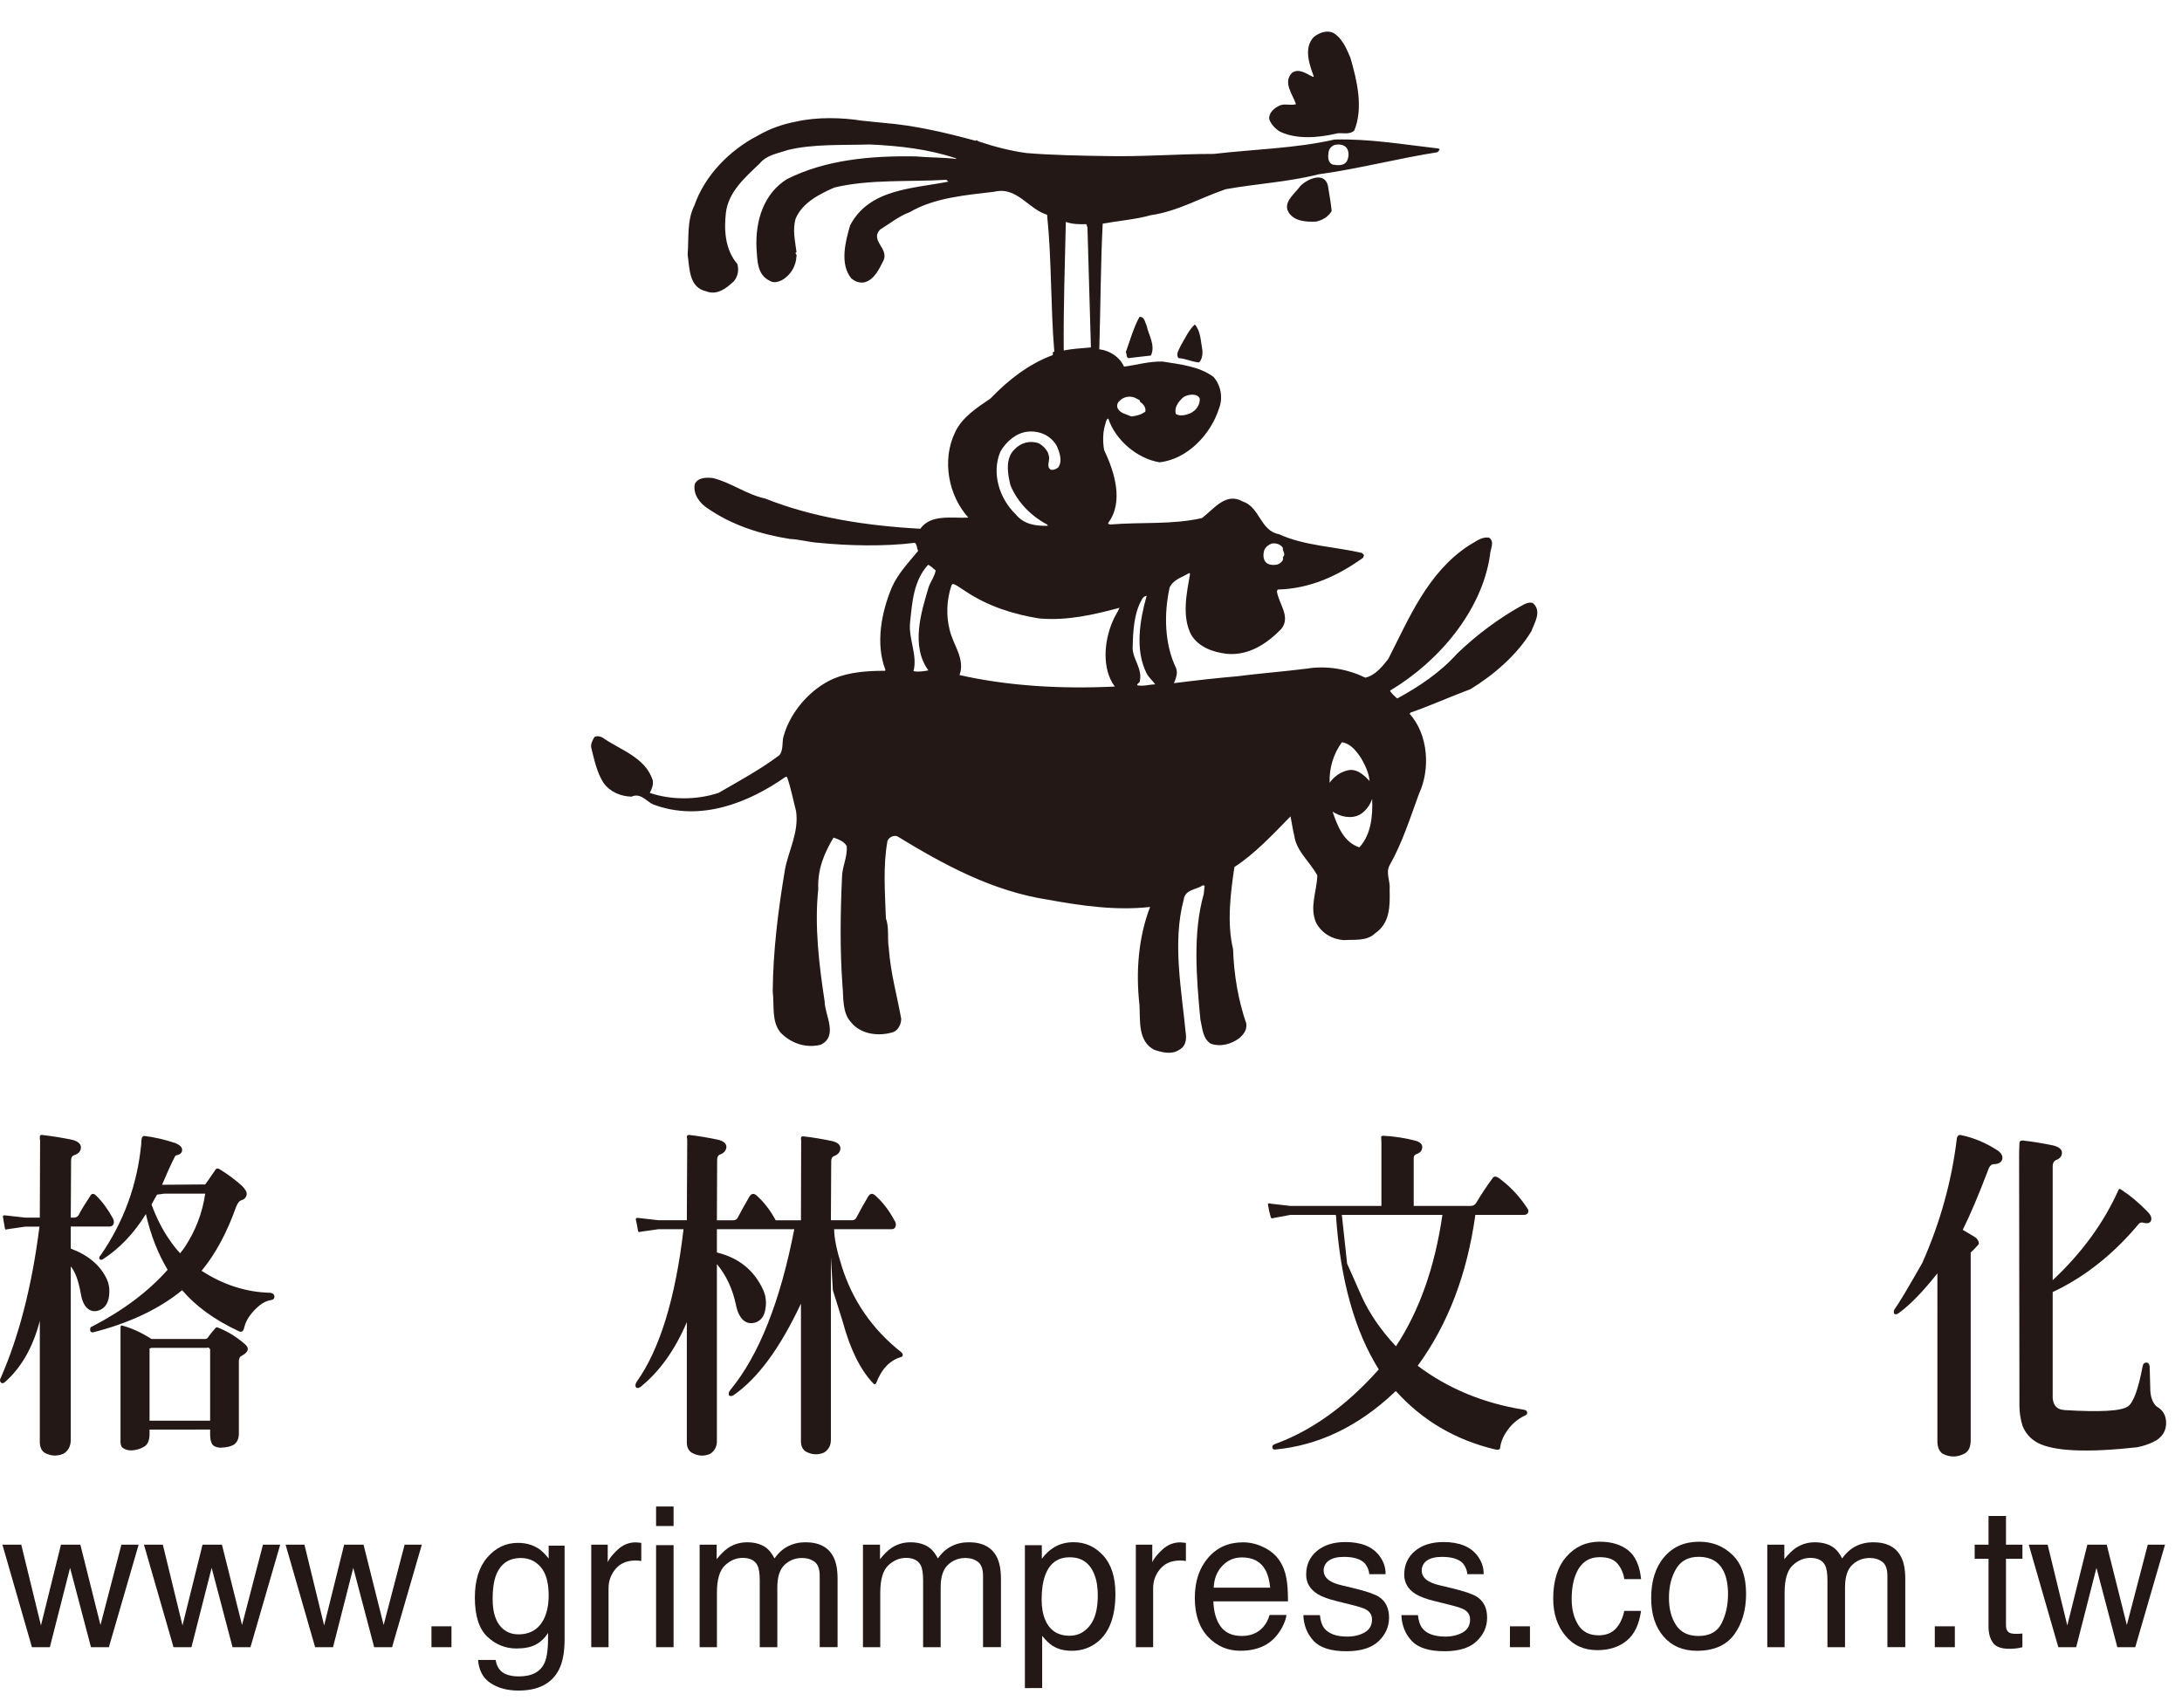 <?xml version="1.0" encoding="iso-8859-1"?>
<!-- Generator: Adobe Illustrator 15.1.0, SVG Export Plug-In  -->
<!DOCTYPE svg PUBLIC "-//W3C//DTD SVG 1.1//EN" "http://www.w3.org/Graphics/SVG/1.1/DTD/svg11.dtd">
<svg version="1.1"
	 xmlns="http://www.w3.org/2000/svg" xmlns:xlink="http://www.w3.org/1999/xlink" xmlns:a="http://ns.adobe.com/AdobeSVGViewerExtensions/3.0/"
	 x="0px" y="0px" width="69px" height="54px" viewBox="0 -1 69 54" enable-background="new 0 -1 69 54" xml:space="preserve">
<defs>
</defs>
<polygon fill="#231815" points="0.672,47.848 1.295,50.403 1.928,47.848 2.541,47.848 3.177,50.389 3.839,47.848 4.384,47.848 
	3.443,51.09 2.877,51.09 2.216,48.581 1.576,51.09 1.01,51.09 0.076,47.848 "/>
<polygon fill="#231815" points="5.149,47.848 5.771,50.403 6.405,47.848 7.018,47.848 7.654,50.389 8.316,47.848 8.861,47.848 
	7.92,51.09 7.354,51.09 6.693,48.581 6.054,51.09 5.487,51.09 4.552,47.848 "/>
<polygon fill="#231815" points="9.627,47.848 10.25,50.403 10.883,47.848 11.496,47.848 12.132,50.389 12.795,47.848 13.339,47.848 
	12.398,51.09 11.832,51.09 11.171,48.581 10.531,51.09 9.965,51.09 9.031,47.848 "/>
<rect x="13.644" y="50.43" fill="#231815" width="0.633" height="0.66"/>
<g>
	<defs>
		<rect id="SVGID_5_" y="0" width="68.498" height="52.463"/>
	</defs>
	<clipPath id="SVGID_6_">
		<use xlink:href="#SVGID_5_"  overflow="visible"/>
	</clipPath>
	<path clip-path="url(#SVGID_6_)" fill="#231815" d="M17.103,48.561c-0.165-0.193-0.375-0.291-0.629-0.291
		c-0.382,0-0.644,0.18-0.786,0.539c-0.074,0.193-0.11,0.443-0.11,0.754c0,0.367,0.073,0.643,0.221,0.836
		c0.147,0.189,0.346,0.285,0.595,0.285c0.391,0,0.665-0.176,0.825-0.529c0.088-0.201,0.131-0.434,0.131-0.699
		C17.35,49.053,17.268,48.754,17.103,48.561 M17.037,47.977c0.103,0.07,0.207,0.174,0.313,0.309v-0.406h0.504v2.947
		c0,0.412-0.059,0.738-0.18,0.975c-0.227,0.441-0.653,0.66-1.28,0.66c-0.347,0-0.64-0.078-0.878-0.234
		c-0.239-0.156-0.372-0.4-0.399-0.734h0.555c0.025,0.146,0.078,0.258,0.156,0.338c0.123,0.121,0.315,0.182,0.58,0.182
		c0.416,0,0.69-0.146,0.817-0.441c0.078-0.174,0.113-0.484,0.107-0.932c-0.109,0.166-0.24,0.289-0.394,0.369
		c-0.153,0.082-0.356,0.121-0.608,0.121c-0.351,0-0.658-0.125-0.92-0.373c-0.264-0.25-0.394-0.662-0.394-1.238
		c0-0.543,0.131-0.967,0.396-1.271c0.266-0.305,0.584-0.457,0.959-0.457C16.625,47.79,16.848,47.852,17.037,47.977"/>
	<path clip-path="url(#SVGID_6_)" fill="#231815" d="M18.697,47.848h0.521v0.559c0.041-0.109,0.145-0.242,0.311-0.398
		s0.358-0.234,0.574-0.234c0.01,0,0.028,0.002,0.053,0.004c0.023,0.002,0.064,0.006,0.123,0.012v0.574
		c-0.033-0.006-0.061-0.01-0.09-0.012c-0.027-0.002-0.056-0.004-0.089-0.004c-0.274,0-0.487,0.09-0.634,0.266
		c-0.148,0.178-0.222,0.379-0.222,0.611v1.865h-0.547V47.848z"/>
</g>
<path fill="#231815" d="M20.747,51.09H21.3v-3.227h-0.553V51.09z M20.747,47.258H21.3v-0.617h-0.553V47.258z"/>
<g>
	<defs>
		<rect id="SVGID_4_" y="0" width="68.498" height="52.463"/>
	</defs>
	<clipPath id="SVGID_7_">
		<use xlink:href="#SVGID_4_"  overflow="visible"/>
	</clipPath>
	<path clip-path="url(#SVGID_7_)" fill="#231815" d="M22.124,47.848h0.539v0.459c0.129-0.16,0.247-0.275,0.353-0.348
		c0.177-0.123,0.382-0.186,0.611-0.186c0.258,0,0.466,0.064,0.624,0.191c0.089,0.072,0.169,0.18,0.241,0.32
		c0.121-0.174,0.264-0.303,0.428-0.385c0.164-0.084,0.348-0.127,0.551-0.127c0.435,0,0.732,0.158,0.888,0.473
		c0.086,0.17,0.127,0.398,0.127,0.686v2.158h-0.565v-2.254c0-0.215-0.054-0.363-0.162-0.445c-0.109-0.08-0.239-0.121-0.396-0.121
		c-0.213,0-0.396,0.072-0.551,0.215c-0.154,0.145-0.231,0.383-0.231,0.717v1.889h-0.556v-2.115c0-0.221-0.025-0.381-0.078-0.482
		c-0.082-0.15-0.236-0.227-0.463-0.227c-0.205,0-0.392,0.08-0.56,0.238c-0.169,0.16-0.253,0.447-0.253,0.865v1.721h-0.547V47.848z"
		/>
	<path clip-path="url(#SVGID_7_)" fill="#231815" d="M27.289,47.848h0.539v0.459c0.129-0.16,0.246-0.275,0.352-0.348
		c0.179-0.123,0.382-0.186,0.612-0.186c0.258,0,0.466,0.064,0.623,0.191c0.089,0.072,0.17,0.18,0.243,0.32
		c0.121-0.174,0.263-0.303,0.427-0.385c0.163-0.084,0.347-0.127,0.551-0.127c0.434,0,0.731,0.158,0.889,0.473
		c0.084,0.17,0.127,0.398,0.127,0.686v2.158h-0.566v-2.254c0-0.215-0.055-0.363-0.162-0.445c-0.108-0.08-0.239-0.121-0.395-0.121
		c-0.215,0-0.397,0.072-0.551,0.215c-0.156,0.145-0.232,0.383-0.232,0.717v1.889h-0.555v-2.115c0-0.221-0.026-0.381-0.078-0.482
		c-0.084-0.15-0.238-0.227-0.463-0.227c-0.207,0-0.393,0.08-0.562,0.238c-0.168,0.16-0.252,0.447-0.252,0.865v1.721h-0.547V47.848z"
		/>
	<path clip-path="url(#SVGID_7_)" fill="#231815" d="M34.463,50.407c0.168-0.213,0.252-0.531,0.252-0.955
		c0-0.26-0.036-0.484-0.112-0.668c-0.142-0.359-0.399-0.537-0.776-0.537s-0.637,0.189-0.775,0.568
		c-0.075,0.201-0.113,0.459-0.113,0.77c0,0.25,0.038,0.463,0.113,0.641c0.141,0.334,0.4,0.502,0.775,0.502
		C34.082,50.727,34.293,50.622,34.463,50.407 M32.41,47.864h0.535v0.43c0.111-0.148,0.229-0.262,0.358-0.342
		c0.184-0.121,0.399-0.182,0.647-0.182c0.369,0,0.682,0.141,0.938,0.424c0.256,0.281,0.384,0.684,0.384,1.207
		c0,0.707-0.186,1.213-0.555,1.516c-0.235,0.191-0.508,0.287-0.82,0.287c-0.245,0-0.449-0.053-0.615-0.16
		c-0.098-0.061-0.207-0.166-0.326-0.313v1.652H32.41V47.864z"/>
	<path clip-path="url(#SVGID_7_)" fill="#231815" d="M35.918,47.848h0.52v0.559c0.042-0.109,0.146-0.242,0.313-0.398
		s0.357-0.234,0.572-0.234c0.012,0,0.028,0.002,0.053,0.004c0.025,0.002,0.066,0.006,0.125,0.012v0.574
		c-0.033-0.006-0.063-0.01-0.09-0.012s-0.057-0.004-0.09-0.004c-0.275,0-0.486,0.09-0.633,0.266
		c-0.15,0.178-0.223,0.379-0.223,0.611v1.865h-0.547V47.848z"/>
	<path clip-path="url(#SVGID_7_)" fill="#231815" d="M40.166,49.208c-0.022-0.234-0.074-0.424-0.153-0.564
		c-0.147-0.262-0.394-0.393-0.741-0.393c-0.248,0-0.456,0.09-0.624,0.271c-0.168,0.18-0.257,0.408-0.267,0.686H40.166z
		 M39.973,47.936c0.215,0.107,0.378,0.248,0.49,0.42c0.109,0.162,0.182,0.354,0.218,0.57c0.03,0.15,0.048,0.389,0.048,0.715h-2.359
		c0.01,0.33,0.086,0.596,0.231,0.795c0.144,0.199,0.366,0.299,0.67,0.299c0.282,0,0.507-0.094,0.675-0.283
		c0.094-0.109,0.162-0.236,0.201-0.381h0.535c-0.016,0.119-0.063,0.252-0.141,0.398c-0.08,0.146-0.17,0.266-0.267,0.359
		c-0.165,0.162-0.368,0.27-0.61,0.326c-0.131,0.033-0.278,0.049-0.442,0.049c-0.401,0-0.741-0.146-1.02-0.439
		c-0.28-0.295-0.419-0.705-0.419-1.234c0-0.52,0.141-0.943,0.422-1.268c0.28-0.326,0.648-0.488,1.102-0.488
		C39.537,47.774,39.758,47.829,39.973,47.936"/>
	<path clip-path="url(#SVGID_7_)" fill="#231815" d="M41.739,50.075c0.017,0.182,0.063,0.32,0.139,0.418
		c0.14,0.174,0.384,0.262,0.729,0.262c0.207,0,0.389-0.043,0.545-0.131s0.234-0.225,0.234-0.408c0-0.139-0.062-0.244-0.187-0.316
		c-0.08-0.045-0.238-0.096-0.476-0.154l-0.439-0.109c-0.281-0.068-0.489-0.146-0.622-0.23c-0.236-0.148-0.358-0.352-0.358-0.611
		c0-0.309,0.113-0.557,0.336-0.746c0.226-0.189,0.526-0.285,0.905-0.285c0.495,0,0.853,0.143,1.071,0.43
		c0.138,0.182,0.204,0.377,0.199,0.586h-0.514c-0.012-0.121-0.056-0.232-0.135-0.334c-0.128-0.141-0.35-0.213-0.666-0.213
		c-0.211,0-0.369,0.039-0.479,0.117c-0.109,0.08-0.164,0.184-0.164,0.313c0,0.141,0.072,0.254,0.215,0.338
		c0.082,0.051,0.204,0.096,0.363,0.133l0.367,0.088c0.4,0.096,0.668,0.188,0.803,0.275c0.213,0.141,0.32,0.359,0.32,0.658
		c0,0.289-0.113,0.537-0.334,0.748c-0.222,0.209-0.56,0.314-1.014,0.314c-0.487,0-0.834-0.109-1.038-0.328
		c-0.203-0.219-0.312-0.49-0.324-0.813H41.739z"/>
	<path clip-path="url(#SVGID_7_)" fill="#231815" d="M44.839,50.075c0.017,0.182,0.063,0.32,0.14,0.418
		c0.139,0.174,0.383,0.262,0.729,0.262c0.207,0,0.389-0.043,0.546-0.131c0.155-0.088,0.233-0.225,0.233-0.408
		c0-0.139-0.062-0.244-0.187-0.316c-0.08-0.045-0.238-0.096-0.476-0.154l-0.439-0.109c-0.281-0.068-0.488-0.146-0.622-0.23
		c-0.236-0.148-0.358-0.352-0.358-0.611c0-0.309,0.113-0.557,0.338-0.746c0.224-0.189,0.525-0.285,0.904-0.285
		c0.495,0,0.852,0.143,1.071,0.43c0.137,0.182,0.204,0.377,0.198,0.586h-0.514c-0.011-0.121-0.056-0.232-0.134-0.334
		c-0.128-0.141-0.351-0.213-0.667-0.213c-0.21,0-0.369,0.039-0.479,0.117c-0.108,0.08-0.164,0.184-0.164,0.313
		c0,0.141,0.072,0.254,0.215,0.338c0.083,0.051,0.204,0.096,0.363,0.133l0.369,0.088c0.399,0.096,0.666,0.188,0.803,0.275
		c0.212,0.141,0.318,0.359,0.318,0.658c0,0.289-0.111,0.537-0.334,0.748c-0.221,0.209-0.559,0.314-1.013,0.314
		c-0.489,0-0.835-0.109-1.038-0.328s-0.313-0.49-0.326-0.813H44.839z"/>
</g>
<rect x="47.748" y="50.43" fill="#231815" width="0.633" height="0.66"/>
<g>
	<defs>
		<rect id="SVGID_3_" y="0" width="68.498" height="52.463"/>
	</defs>
	<clipPath id="SVGID_8_">
		<use xlink:href="#SVGID_3_"  overflow="visible"/>
	</clipPath>
	<path clip-path="url(#SVGID_8_)" fill="#231815" d="M51.482,48.022c0.229,0.178,0.367,0.482,0.414,0.916h-0.531
		c-0.031-0.199-0.107-0.365-0.221-0.496c-0.115-0.133-0.301-0.199-0.555-0.199c-0.346,0-0.595,0.17-0.744,0.508
		c-0.096,0.221-0.145,0.492-0.145,0.814c0,0.324,0.068,0.596,0.206,0.818c0.138,0.221,0.353,0.332,0.647,0.332
		c0.226,0,0.404-0.068,0.537-0.207c0.131-0.137,0.223-0.326,0.273-0.566h0.531c-0.061,0.432-0.213,0.746-0.455,0.943
		c-0.242,0.199-0.553,0.299-0.93,0.299c-0.425,0-0.762-0.154-1.014-0.465c-0.253-0.309-0.379-0.695-0.379-1.16
		c0-0.568,0.139-1.012,0.415-1.328c0.276-0.318,0.629-0.477,1.056-0.477C50.956,47.754,51.253,47.844,51.482,48.022"/>
	<path clip-path="url(#SVGID_8_)" fill="#231815" d="M54.445,50.327c0.134-0.273,0.199-0.576,0.199-0.912
		c0-0.301-0.049-0.547-0.143-0.736c-0.152-0.297-0.413-0.447-0.783-0.447c-0.328,0-0.568,0.127-0.717,0.383
		c-0.15,0.252-0.225,0.559-0.225,0.916c0,0.346,0.074,0.631,0.225,0.861c0.148,0.229,0.388,0.344,0.711,0.344
		C54.068,50.735,54.313,50.598,54.445,50.327 M54.785,48.172c0.287,0.277,0.43,0.688,0.43,1.229c0,0.52-0.126,0.951-0.379,1.293
		c-0.252,0.34-0.645,0.51-1.175,0.51c-0.443,0-0.795-0.15-1.056-0.451c-0.26-0.301-0.391-0.707-0.391-1.215
		c0-0.543,0.137-0.977,0.412-1.299c0.273-0.322,0.643-0.484,1.105-0.484C54.148,47.754,54.499,47.893,54.785,48.172"/>
	<path clip-path="url(#SVGID_8_)" fill="#231815" d="M55.886,47.848h0.539v0.459c0.13-0.16,0.247-0.275,0.352-0.348
		c0.179-0.123,0.384-0.186,0.612-0.186c0.259,0,0.467,0.064,0.624,0.191c0.089,0.072,0.17,0.18,0.241,0.32
		c0.121-0.174,0.265-0.303,0.428-0.385c0.164-0.084,0.349-0.127,0.551-0.127c0.436,0,0.732,0.158,0.889,0.473
		c0.086,0.17,0.127,0.398,0.127,0.686v2.158h-0.565v-2.254c0-0.215-0.054-0.363-0.161-0.445c-0.109-0.08-0.239-0.121-0.395-0.121
		c-0.215,0-0.398,0.072-0.553,0.215c-0.154,0.145-0.231,0.383-0.231,0.717v1.889h-0.556v-2.115c0-0.221-0.025-0.381-0.078-0.482
		c-0.082-0.15-0.236-0.227-0.463-0.227c-0.205,0-0.393,0.08-0.561,0.238c-0.168,0.16-0.253,0.447-0.253,0.865v1.721h-0.547V47.848z"
		/>
</g>
<rect x="61.183" y="50.43" fill="#231815" width="0.634" height="0.66"/>
<g>
	<defs>
		<rect id="SVGID_2_" y="0" width="68.498" height="52.463"/>
	</defs>
	<clipPath id="SVGID_9_">
		<use xlink:href="#SVGID_2_"  overflow="visible"/>
	</clipPath>
	<path clip-path="url(#SVGID_9_)" fill="#231815" d="M62.883,46.942h0.551v0.906h0.52v0.445h-0.52v2.115
		c0,0.113,0.038,0.189,0.115,0.227c0.043,0.023,0.113,0.033,0.213,0.033c0.025,0,0.055,0,0.085-0.002c0.03,0,0.065-0.004,0.106-0.01
		v0.434c-0.063,0.018-0.129,0.031-0.195,0.039c-0.068,0.008-0.143,0.012-0.221,0.012c-0.254,0-0.428-0.064-0.518-0.195
		c-0.091-0.129-0.137-0.299-0.137-0.506v-2.146h-0.438v-0.445h0.438V46.942z"/>
</g>
<polygon fill="#231815" points="64.751,47.848 65.373,50.403 66.007,47.848 66.619,47.848 67.256,50.389 67.918,47.848 
	68.463,47.848 67.522,51.09 66.955,51.09 66.295,48.581 65.654,51.09 65.089,51.09 64.154,47.848 "/>
<g>
	<defs>
		<rect id="SVGID_1_" y="0" width="68.498" height="52.463"/>
	</defs>
	<clipPath id="SVGID_10_">
		<use xlink:href="#SVGID_1_"  overflow="visible"/>
	</clipPath>
	<path clip-path="url(#SVGID_10_)" fill="#231815" d="M42.703,0.827c0.203,0.697,0.42,1.587,0.121,2.302
		c-0.174,0.16-0.414,0.039-0.604,0.104c-0.553,0.123-1.211,0.178-1.734-0.065c-0.15-0.082-0.299-0.242-0.35-0.404
		c-0.016-0.201,0.158-0.35,0.336-0.43c0.174-0.068,0.335,0.014,0.51-0.039c-0.094-0.297-0.43-0.687-0.121-0.996
		c0.227-0.15,0.457,0.041,0.66,0.132l0.025-0.011c-0.135-0.365-0.334-0.902,0-1.252c0.174-0.136,0.418-0.23,0.633-0.119
		C42.449,0.223,42.584,0.545,42.703,0.827"/>
	<path clip-path="url(#SVGID_10_)" fill="#231815" d="M41.99,4.862c0.041,0.271,0.094,0.523,0.121,0.81
		c-0.105,0.184-0.295,0.294-0.496,0.336c-0.297,0.01-0.674,0-0.861-0.285c-0.201-0.322,0.188-0.59,0.35-0.822
		C41.304,4.675,41.871,4.405,41.99,4.862"/>
	<path clip-path="url(#SVGID_10_)" fill="#231815" d="M36.26,9.302c0.068,0.31,0.283,0.619,0.135,0.941l-0.713,0.082
		c-0.082-0.041-0.039-0.133-0.082-0.186c0.135-0.378,0.244-0.771,0.432-1.117C36.193,9.005,36.207,9.196,36.26,9.302"/>
	<path clip-path="url(#SVGID_10_)" fill="#231815" d="M38.023,10.083c0.012,0.121-0.014,0.295-0.107,0.377
		c-0.229-0.016-0.418-0.122-0.646-0.135c-0.107-0.121,0.029-0.297,0.08-0.416c0.137-0.231,0.242-0.472,0.432-0.647
		C37.969,9.465,37.969,9.788,38.023,10.083"/>
	<path clip-path="url(#SVGID_10_)" fill="#231815" d="M42.986,25.797c-0.496-0.161-0.699-0.687-0.846-1.131
		c0.24,0.162,0.59,0.242,0.859,0.095c0.189-0.108,0.322-0.296,0.391-0.497C43.416,24.815,43.35,25.405,42.986,25.797 M42.434,22.473
		c0.283,0.039,0.473,0.295,0.621,0.525c0.121,0.215,0.229,0.442,0.256,0.7c-0.162-0.163-0.35-0.362-0.621-0.35
		c-0.268,0.038-0.482,0.187-0.645,0.404C42.031,23.283,42.168,22.836,42.434,22.473 M35.963,20.672
		c-0.012-0.068,0.082-0.068,0.082-0.137c0.082-0.39-0.216-0.675-0.229-1.033c0.013-0.539,0.039-1.105,0.295-1.549
		c0.029-0.054,0.082-0.109,0.148-0.109c-0.215,0.768-0.375,1.709,0,2.451c0.068,0.135,0.203,0.24,0.271,0.348
		C36.342,20.643,36.168,20.711,35.963,20.672 M35.252,20.711c-1.696,0.082-3.363-0.015-4.91-0.363
		c0.187-0.51-0.203-0.955-0.311-1.426c-0.118-0.459-0.094-0.955,0.053-1.4c0.029-0.106,0.121-0.024,0.178,0l0.308,0.201
		c0.686,0.449,1.466,0.701,2.285,0.834c0.891,0.08,1.737-0.119,2.546-0.336c-0.055,0.135-0.163,0.285-0.218,0.432
		C34.916,19.27,34.834,20.145,35.252,20.711 M29.371,17.552c-0.242,0.804-0.578,1.88-0.012,2.649
		c-0.148,0.024-0.297,0.055-0.472,0.024c0.134-0.52-0.163-1.006-0.108-1.545c0.068-0.645,0.108-1.305,0.567-1.818
		c0.093,0.029,0.16,0.121,0.242,0.177C29.56,17.215,29.438,17.375,29.371,17.552 M31.633,13.285
		c0.175-0.312,0.496-0.595,0.861-0.634c0.389-0.037,0.725,0.123,0.914,0.433c0.094,0.201,0.202,0.498,0.055,0.699
		c-0.069,0.053-0.162,0.096-0.244,0.065c-0.147-0.104,0-0.293-0.055-0.44c-0.025-0.162-0.175-0.312-0.322-0.394
		c-0.271-0.09-0.565-0.012-0.752,0.189c-0.309,0.282-0.229,0.78-0.135,1.147c0.215,0.523,0.646,0.967,1.156,1.236l0.028,0.041
		c-0.377,0.012-0.766-0.041-1.024-0.367C31.604,14.764,31.349,13.969,31.633,13.285 M33.704,6.018c0.199,0.07,0.416,0.08,0.646,0.07
		l0.038,0.106l0.109,3.793c-0.283,0.027-0.595,0.041-0.859,0.097C33.625,8.723,33.676,7.367,33.704,6.018 M42.006,3.867
		c0-0.121,0.066-0.23,0.188-0.281c0.148-0.041,0.377-0.017,0.43,0.174c0.041,0.107,0.014,0.254-0.039,0.35
		c-0.107,0.146-0.297,0.117-0.443,0.095C42.006,4.149,41.99,4.004,42.006,3.867 M35.4,11.682c0.119-0.133,0.322-0.173,0.484-0.106
		l0.16,0.084v0.038c0.107,0.082,0.2,0.175,0.174,0.32c-0.133,0.096-0.279,0.135-0.441,0.152c-0.162-0.074-0.352-0.097-0.432-0.256
		C35.306,11.834,35.332,11.735,35.4,11.682 M37.404,11.576c0.121-0.107,0.473-0.16,0.537,0.038c0,0.22-0.133,0.378-0.309,0.459
		c-0.135,0.056-0.311,0.097-0.445,0.023C37.12,11.899,37.256,11.711,37.404,11.576 M39.973,16.418
		c0.029-0.107,0.135-0.187,0.242-0.23c0.148-0.022,0.283,0.029,0.352,0.138c-0.014,0.12,0.107,0.188,0,0.295
		c0.037,0.106-0.068,0.176-0.137,0.217c-0.094,0.039-0.254,0.039-0.351-0.017C39.947,16.744,39.934,16.567,39.973,16.418
		 M48.475,18.073c-0.092-0.038-0.199,0-0.281,0.039c-0.752,0.406-1.492,0.955-2.123,1.564c-0.514,0.58-1.213,1.049-1.887,1.412
		c-0.094-0.08-0.174-0.15-0.229-0.244l0.015-0.012c1.547-0.927,2.893-2.53,3.148-4.279c0-0.174,0.162-0.416-0.027-0.549
		c-0.242-0.043-0.43,0.133-0.633,0.24c-1.316,0.86-1.896,2.303-2.557,3.594c-0.188,0.24-0.416,0.522-0.725,0.592
		c-0.553-0.268-1.211-0.391-1.857-0.285c-0.727,0.092-1.492,0.15-2.205,0.242c-0.646,0.055-1.346,0.135-1.993,0.217
		c0.056-0.135,0.136-0.309,0.067-0.483c-0.361-0.74-0.389-1.707-0.201-2.545c0.121-0.255,0.404-0.322,0.621-0.457l0.025,0.028
		c-0.107,0.605-0.27,1.359,0.041,1.937c0.242,0.387,0.686,0.539,1.117,0.592c0.697,0.066,1.275-0.324,1.721-0.781
		c0.322-0.389-0.082-0.807-0.133-1.197l0.025-0.055c1.021-0.026,1.895-0.428,2.703-1.007l0.027-0.083l-0.068-0.068
		c-0.859-0.198-1.828-0.226-2.621-0.592c-0.592-0.104-0.605-0.858-1.143-1.033c-0.539-0.309-0.916,0.24-1.293,0.523
		c-0.941,0.215-1.91,0.121-2.896,0.203c-0.024-0.015-0.094,0-0.065-0.056c0.498-0.67,0.188-1.627-0.133-2.299
		c-0.043-0.239-0.043-0.541,0.022-0.766c0.032-0.082,0.032-0.203,0.11-0.23c0.228,0.689,0.914,1.265,1.617,1.384
		c0.885-0.093,1.625-0.888,1.881-1.693c0.135-0.334,0.068-0.74-0.174-1.01c-0.457-0.334-1.035-0.39-1.602-0.482
		c-0.43-0.014-0.832,0.111-1.225,0.16c-0.136-0.309-0.457-0.51-0.782-0.549c0.041-1.293,0.041-2.678,0.108-3.972
		c0.512-0.094,1.037-0.133,1.521-0.268c0.85-0.123,1.574-0.553,2.369-0.822c0.98-0.176,1.979-0.227,2.934-0.471
		c1.264-0.172,2.486-0.498,3.766-0.699l0.068-0.082c-0.016-0.012-0.029-0.037-0.055-0.037c-1.104-0.125-2.154-0.31-3.27-0.282
		c-1.238,0.282-2.555,0.307-3.82,0.455c-1.158,0-2.26,0.096-3.471,0.067c-0.781-0.012-1.656-0.029-2.449-0.094
		c-0.512-0.068-1.024-0.203-1.508-0.365c-0.065-0.024-0.053-0.063-0.108-0.024c-0.938-0.255-1.91-0.486-2.92-0.567L27.26,2.817
		c-0.647-0.104-1.426-0.121-2.086,0.029c-0.429,0.08-0.834,0.225-1.211,0.443c-0.888,0.457-1.679,1.263-2.004,2.207
		c-0.24,0.471-0.173,1.024-0.214,1.559c0.065,0.445,0.041,1.037,0.589,1.158c0.34,0.133,0.633-0.092,0.877-0.324
		c0.121-0.147,0.16-0.348,0.107-0.537c-0.377-0.445-0.431-1.039-0.363-1.629c0.081-0.645,0.579-1.089,1.062-1.546
		c0.229-0.282,0.579-0.323,0.889-0.431c0.805-0.201,1.775-0.15,2.596-0.177c0.941,0.041,1.869,0.15,2.719,0.435l0.025,0.024
		c-0.432-0.055-0.848-0.041-1.291-0.082c-1.441-0.024-2.852,0.109-4.065,0.716c-0.738,0.457-1.007,1.317-0.968,2.18
		c0.03,0.4,0.015,0.844,0.418,1.037c0.123,0.078,0.256,0.039,0.377-0.015c0.295-0.163,0.457-0.459,0.47-0.768
		c0.028-0.053-0.08-0.082,0-0.123c-0.039-0.336-0.134-0.697-0.026-1.061c0.216-0.511,0.767-0.779,1.224-0.982
		c1.117-0.268,2.369-0.174,3.539-0.244l0.066,0.058c-1.131,0.225-2.502,0.225-3.107,1.383c-0.149,0.51-0.336,1.225,0.041,1.682
		c0.121,0.092,0.242,0.148,0.416,0.119c0.324-0.092,0.47-0.443,0.607-0.709c0.145-0.377-0.433-0.611-0.12-0.957
		c0.308-0.189,0.603-0.43,0.938-0.551c0.782-0.459,1.752-0.537,2.678-0.648c0.713-0.174,1.076,0.551,1.668,0.728
		c0.149,1.414,0.108,2.881,0.229,4.332c-0.08,0-0.026,0.054-0.054,0.108c-0.753,0.281-1.385,0.769-1.964,1.371
		c-0.416,0.282-0.9,0.592-1.117,1.064c-0.43,0.877-0.215,2.008,0.418,2.703c-0.526,0.026-1.184-0.119-1.52,0.352
		c-1.709-0.094-3.392-0.352-4.91-0.957c-0.58-0.123-1.062-0.498-1.642-0.645c-0.217-0.025-0.472-0.025-0.579,0.186
		c-0.066,0.312,0.149,0.607,0.405,0.771c0.782,0.538,1.668,0.817,2.595,0.967c0.309,0.012,0.62,0.106,0.917,0.123
		c0.941,0.093,2.07,0.121,3.039,0c0.08,0.051,0.054,0.172,0.108,0.252c-0.312,0.379-0.646,0.729-0.834,1.158
		c-0.323,0.768-0.526,1.776-0.202,2.61l-0.014,0.027c-0.577,0-1.129,0.043-1.615,0.244c-0.738,0.319-1.371,1.047-1.585,1.802
		c-0.069,0.187,0,0.444-0.136,0.62c-0.605,0.457-1.279,0.819-1.926,1.194c-0.685,0.23-1.519,0.23-2.177,0
		c0.066-0.12,0.119-0.252,0.093-0.403c-0.24-0.728-1.035-0.955-1.585-1.344c-0.069-0.039-0.176-0.067-0.258-0.017
		c-0.067,0.111-0.134,0.243-0.093,0.367c0.093,0.376,0.175,0.752,0.376,1.076c0.215,0.295,0.538,0.428,0.887,0.442
		c0.297-0.133,0.472,0.15,0.687,0.244c1.492,0.566,3.027-0.055,4.197-0.877l0.039,0.015c0.122,0.351,0.19,0.715,0.284,1.077
		c0.093,0.658-0.229,1.226-0.349,1.83c-0.214,1.277-0.378,2.558-0.39,3.871c0.053,0.449-0.041,0.947,0.243,1.295
		c0.322,0.336,0.793,0.51,1.277,0.389c0.564-0.281,0.122-0.943,0.122-1.371c-0.177-1.156-0.325-2.379-0.202-3.549
		c-0.028-0.621,0.185-1.132,0.482-1.63c0.162,0.054,0.336,0.121,0.418,0.269c0.028,0.365-0.15,0.647-0.15,1.008
		c-0.05,1.103-0.067,2.277,0.015,3.39c0.041,0.402-0.015,0.863,0.271,1.172c0.31,0.389,0.886,0.457,1.345,0.309
		c0.146-0.066,0.242-0.242,0.242-0.418c-0.135-0.752-0.337-1.453-0.391-2.217c-0.054-0.324,0.016-0.674-0.093-0.955
		c-0.028-0.824-0.096-1.668,0.052-2.463c0.057-0.109,0.19-0.177,0.309-0.136c1.496,0.914,3.015,1.734,4.764,2.005
		c1.05,0.19,2.152,0.351,3.229,0.229c-0.363,0.945-0.457,2.031-0.336,3.091c0.027,0.516-0.053,1.158,0.471,1.428
		c0.243,0.08,0.551,0.16,0.783,0c0.188-0.094,0.24-0.297,0.213-0.496c-0.135-1.4-0.43-2.896-0.068-4.252
		c0.043-0.334,0.404-0.31,0.605-0.457l0.057,0.015l-0.029,0.266c-0.35,1.238-0.229,2.652-0.105,3.968
		c0.066,0.27,0.066,0.582,0.32,0.758c0.322,0.119,0.672,0.01,0.916-0.176c0.135-0.121,0.242-0.256,0.215-0.459
		c-0.256-0.74-0.391-1.547-0.418-2.354c-0.199-0.822-0.08-1.777,0.043-2.596c0.631-0.403,1.223-1.037,1.775-1.601
		c0.039,0.199,0.068,0.416,0.119,0.617c0.067,0.488,0.498,0.822,0.727,1.252c-0.014,0.512-0.254,0.996-0.039,1.492
		c0.176,0.336,0.51,0.527,0.875,0.553c0.35-0.025,0.725,0.041,0.994-0.217c0.47-0.322,0.47-0.859,0.457-1.383
		c0.027-0.271-0.133-0.526,0-0.769c0.404-0.713,0.648-1.493,0.929-2.26c0.364-0.779,0.294-1.871-0.296-2.527l0.029-0.04
		c0.631-0.218,1.248-0.5,1.895-0.74c0.727-0.445,1.467-1.076,1.924-1.83C48.516,18.707,48.771,18.33,48.475,18.073"/>
	<path clip-path="url(#SVGID_10_)" fill="#231815" d="M4.729,43.928h1.916v-2.252c-0.024-0.057-0.059-0.072-0.102-0.053H4.801
		l-0.072,0.02V43.928z M4.729,44.208v0.137c0,0.188-0.049,0.316-0.145,0.387c-0.127,0.084-0.268,0.127-0.428,0.135
		c-0.119,0-0.218-0.031-0.291-0.094c-0.043-0.041-0.062-0.129-0.054-0.262v-3.512c0-0.063,0.015-0.09,0.041-0.082
		c0.302,0.076,0.613,0.219,0.939,0.426h0.01H6.49c0.041,0,0.078-0.023,0.102-0.072c0.072-0.098,0.144-0.188,0.221-0.271
		c0.021-0.027,0.054-0.033,0.095-0.01c0.283,0.111,0.551,0.275,0.803,0.488c0.186,0.141,0.164,0.271-0.066,0.396
		c-0.061,0.029-0.092,0.088-0.092,0.178v2.314c-0.006,0.131-0.051,0.232-0.135,0.303c-0.098,0.07-0.246,0.107-0.449,0.113
		c-0.125-0.006-0.211-0.043-0.26-0.113c-0.041-0.07-0.064-0.172-0.064-0.303v-0.158H4.729z M5.365,38.215
		c0.098,0.146,0.207,0.287,0.332,0.418c0.057-0.068,0.104-0.135,0.147-0.197c0.34-0.514,0.556-1.078,0.646-1.689H5.199l-0.232,0.031
		c-0.061,0.105-0.121,0.207-0.176,0.313C4.951,37.522,5.141,37.897,5.365,38.215 M4.613,37.393
		c-0.381,0.617-0.841,1.098-1.375,1.439c-0.039,0.014-0.072,0.008-0.095-0.021c-0.01-0.043-0.004-0.076,0.032-0.104
		c0.737-1.063,1.167-2.242,1.292-3.533c0-0.059,0.004-0.109,0.012-0.156c0.007-0.057,0.033-0.088,0.082-0.096
		c0.334,0.041,0.664,0.119,0.99,0.229c0.14,0.059,0.209,0.129,0.209,0.221c-0.006,0.092-0.074,0.145-0.199,0.166
		c-0.026,0.006-0.174,0.316-0.436,0.928h0.074l1.291-0.01c0.008-0.006,0.119-0.166,0.334-0.48c0.026-0.027,0.061-0.029,0.102-0.012
		c0.258,0.156,0.502,0.334,0.732,0.543c0.102,0.105,0.151,0.191,0.143,0.262c-0.012,0.098-0.072,0.162-0.174,0.188
		c-0.057,0.021-0.109,0.084-0.156,0.195c-0.287,0.814-0.651,1.494-1.096,2.035c0.688,0.445,1.412,0.678,2.17,0.695
		c0.082,0.008,0.127,0.051,0.133,0.117c0,0.068-0.039,0.109-0.115,0.115c-0.179,0.027-0.364,0.145-0.551,0.355
		c-0.153,0.166-0.252,0.344-0.293,0.529c-0.026,0.109-0.086,0.143-0.174,0.096c-0.76-0.355-1.354-0.787-1.785-1.293
		c-0.729,0.596-1.67,1.041-2.824,1.334c-0.055,0-0.084-0.027-0.084-0.074c-0.006-0.068,0.015-0.107,0.064-0.113
		c0.979-0.508,1.775-1.105,2.385-1.793C4.996,38.645,4.766,38.061,4.613,37.393 M2.238,39.049v5.502
		c-0.006,0.189-0.082,0.33-0.229,0.42c-0.202,0.088-0.402,0.078-0.605-0.033c-0.097-0.074-0.145-0.188-0.145-0.334V40.77
		c-0.216,0.834-0.584,1.48-1.105,1.938c-0.056,0.045-0.103,0.045-0.136,0c-0.028-0.047-0.022-0.098,0.011-0.145
		c0.584-1.342,0.987-2.932,1.219-4.773H0.8l-0.575,0.084c-0.041,0.021-0.065,0.01-0.071-0.033c-0.021-0.117-0.041-0.24-0.062-0.365
		c-0.006-0.033,0.017-0.049,0.074-0.041L0.8,37.506h0.459l0.009-2.428c-0.008-0.053-0.009-0.096-0.009-0.125
		c0-0.043,0.02-0.063,0.063-0.063c0.305,0.035,0.627,0.086,0.969,0.156c0.18,0.049,0.268,0.131,0.268,0.24
		c0,0.117-0.073,0.201-0.225,0.25c-0.057,0.021-0.086,0.078-0.086,0.166l-0.01,1.803h0.114c0.064-0.006,0.109-0.033,0.136-0.082
		c0.09-0.174,0.209-0.367,0.354-0.584c0.049-0.098,0.111-0.111,0.189-0.039c0.192,0.184,0.366,0.418,0.52,0.695
		c0.049,0.078,0.064,0.148,0.041,0.209c-0.02,0.057-0.065,0.084-0.135,0.084H2.238v0.697c0.563,0.211,0.944,0.537,1.146,0.98
		c0.079,0.182,0.093,0.377,0.052,0.594c-0.043,0.188-0.137,0.314-0.293,0.375c-0.151,0.057-0.282,0.033-0.393-0.072
		c-0.098-0.096-0.164-0.254-0.199-0.471C2.482,39.499,2.377,39.215,2.238,39.049"/>
	<path clip-path="url(#SVGID_10_)" fill="#231815" d="M26.275,38.756v5.775c0,0.182-0.074,0.316-0.22,0.406
		c-0.194,0.082-0.389,0.07-0.584-0.039c-0.096-0.07-0.143-0.178-0.143-0.326v-4.348c-0.661,1.412-1.373,2.377-2.139,2.902
		c-0.068,0.035-0.117,0.029-0.144-0.012c-0.006-0.057,0.008-0.109,0.049-0.156c0.906-1.1,1.578-2.793,2.023-5.086h-0.625h-0.051
		h-0.584H22.67v0.736c0.693,0.168,1.183,0.566,1.467,1.191c0.084,0.195,0.105,0.398,0.064,0.613
		c-0.035,0.203-0.129,0.336-0.281,0.398c-0.162,0.061-0.299,0.039-0.418-0.063c-0.111-0.104-0.186-0.266-0.229-0.48
		c-0.106-0.506-0.308-0.938-0.603-1.291v5.594c0,0.182-0.074,0.316-0.219,0.408c-0.197,0.084-0.389,0.068-0.584-0.043
		c-0.099-0.068-0.148-0.176-0.148-0.322v-3.803c-0.375,0.883-0.864,1.566-1.469,2.053c-0.07,0.041-0.119,0.041-0.145,0
		c-0.021-0.049-0.011-0.104,0.03-0.168c0.73-1.027,1.224-2.637,1.48-4.824h-0.791l-0.574,0.082c-0.041,0.02-0.068,0.01-0.074-0.031
		c-0.018-0.117-0.045-0.238-0.071-0.365c0-0.035,0.026-0.047,0.082-0.041l0.637,0.072h0.895l0.013-2.521
		c0-0.033-0.004-0.072-0.013-0.115c0-0.033,0.023-0.055,0.064-0.063c0.299,0.035,0.61,0.086,0.936,0.156
		c0.166,0.043,0.252,0.121,0.252,0.229c-0.009,0.111-0.078,0.193-0.211,0.24c-0.051,0.021-0.082,0.076-0.082,0.168L22.67,37.59
		h0.519c0.067,0,0.116-0.031,0.146-0.094c0.097-0.186,0.218-0.406,0.364-0.656c0.063-0.098,0.136-0.111,0.221-0.039
		c0.228,0.201,0.43,0.459,0.605,0.781v0.008h0.803l0.007-2.48c0-0.033-0.001-0.072-0.007-0.113c0-0.035,0.018-0.057,0.061-0.063
		c0.306,0.033,0.617,0.086,0.937,0.154c0.168,0.043,0.25,0.121,0.25,0.23c-0.006,0.111-0.073,0.193-0.198,0.24
		c-0.062,0.021-0.093,0.078-0.093,0.166l-0.01,1.865h0.668c0.067,0,0.116-0.031,0.144-0.094c0.097-0.186,0.218-0.406,0.366-0.656
		c0.059-0.098,0.135-0.111,0.218-0.039c0.229,0.201,0.432,0.459,0.606,0.781c0.053,0.074,0.067,0.145,0.041,0.207
		c-0.015,0.055-0.058,0.084-0.125,0.084h-1.815c0,0.283,0.082,0.676,0.241,1.176c0.344,1.092,0.971,1.994,1.875,2.709
		c0.041,0.035,0.059,0.066,0.052,0.096c0,0.035-0.017,0.055-0.052,0.061c-0.355,0.105-0.615,0.375-0.782,0.814
		c-0.03,0.063-0.064,0.063-0.116,0c-0.395-0.422-0.713-1.066-0.946-1.928c-0.207-0.668-0.313-1-0.313-1S26.316,39.454,26.275,38.756
		"/>
	<path clip-path="url(#SVGID_10_)" fill="#231815" d="M43.047,39.971c0.244,0.547,0.609,1.084,1.096,1.604
		c0.742-1.123,1.232-2.514,1.469-4.156h-3.189l0.01,0.008c0.113,1.021,0.166,1.535,0.166,1.535S42.75,39.295,43.047,39.971
		 M44.143,42.993c-0.029,0.012-0.049,0.031-0.064,0.053c-1.139,1.07-2.389,1.664-3.752,1.793c-0.057,0.004-0.086-0.016-0.092-0.063
		c-0.008-0.051,0.016-0.084,0.07-0.105c1.17-0.424,2.268-1.211,3.295-2.365c-0.766-1.225-1.217-2.846-1.353-4.867l-0.013-0.02
		h-1.426l-0.521,0.096c-0.064,0.025-0.1,0.014-0.105-0.035c-0.035-0.119-0.063-0.24-0.084-0.373
		c-0.014-0.051,0.018-0.066,0.094-0.041l0.617,0.07h2.875v-1.992c0-0.055-0.004-0.117-0.01-0.188
		c0.006-0.025,0.032-0.039,0.073-0.039c0.366,0.02,0.714,0.076,1.042,0.164c0.125,0.043,0.186,0.107,0.186,0.188
		c0,0.107-0.055,0.18-0.166,0.221c-0.076,0.027-0.111,0.076-0.104,0.146v1.5h1.802c0.078,0,0.137-0.033,0.178-0.104
		c0.154-0.258,0.324-0.514,0.512-0.771c0.041-0.063,0.102-0.068,0.177-0.023c0.362,0.26,0.667,0.58,0.917,0.963
		c0.04,0.053,0.053,0.105,0.031,0.145c-0.02,0.049-0.068,0.074-0.145,0.074h-1.523c-0.258,1.865-0.863,3.457-1.823,4.771
		c0.952,0.717,2.065,1.178,3.337,1.387c0.076,0.006,0.117,0.035,0.123,0.084c0.014,0.049-0.018,0.086-0.094,0.115
		c-0.207,0.102-0.383,0.252-0.521,0.445c-0.139,0.189-0.217,0.377-0.238,0.564c-0.008,0.055-0.055,0.072-0.146,0.053
		C46.039,44.543,44.99,43.932,44.143,42.993"/>
	<path clip-path="url(#SVGID_10_)" fill="#231815" d="M64.911,39.485c0.927-0.869,1.616-1.818,2.077-2.846
		c0.014-0.039,0.037-0.049,0.072-0.031c0.305,0.201,0.59,0.438,0.851,0.711c0.106,0.104,0.142,0.199,0.106,0.293
		c-0.039,0.074-0.127,0.09-0.26,0.049c-0.041-0.006-0.078,0.004-0.115,0.033c-0.805,0.965-1.715,1.689-2.731,2.166v3.285
		c-0.007,0.074,0.009,0.16,0.042,0.246c0.042,0.086,0.102,0.143,0.178,0.168c0.035,0.016,0.086,0.023,0.155,0.033
		c1.122,0.068,1.788,0.033,2.003-0.115c0.174-0.119,0.33-0.545,0.469-1.283c0.014-0.068,0.053-0.104,0.115-0.104
		s0.098,0.045,0.105,0.137c0.006,0.264,0.014,0.514,0.02,0.75c0.014,0.223,0.079,0.391,0.197,0.5
		c0.201,0.111,0.303,0.285,0.303,0.523c0,0.232-0.105,0.418-0.313,0.551c-0.188,0.104-0.389,0.176-0.606,0.217
		c-1.597,0.176-2.646,0.125-3.146-0.143c-0.23-0.125-0.389-0.309-0.479-0.543c-0.062-0.207-0.095-0.418-0.095-0.625l-0.01-7.891
		c0-0.125,0.004-0.26,0.01-0.408c-0.006-0.055,0.025-0.086,0.095-0.092c0.306,0.033,0.628,0.086,0.97,0.156
		c0.186,0.047,0.28,0.125,0.28,0.23c0,0.109-0.065,0.189-0.198,0.238c-0.063,0.035-0.095,0.096-0.095,0.188V39.485z M61.266,39.266
		c-0.459,0.582-0.869,1.004-1.23,1.262c-0.068,0.047-0.117,0.047-0.145,0c-0.014-0.055,0-0.107,0.041-0.156
		c0.117-0.16,0.402-0.637,0.854-1.43c0.567-1.277,0.935-2.594,1.095-3.949c0.02-0.084,0.068-0.115,0.145-0.094
		c0.402,0.084,0.793,0.25,1.17,0.5c0.096,0.078,0.137,0.16,0.123,0.252c-0.027,0.109-0.121,0.164-0.282,0.164
		c-0.075,0.008-0.136,0.076-0.177,0.209c-0.291,0.766-0.555,1.389-0.793,1.867l0.396,0.236c0.078,0.061,0.114,0.129,0.114,0.213
		c-0.083,0.096-0.169,0.188-0.259,0.27v5.941c0,0.207-0.066,0.348-0.198,0.418c-0.224,0.117-0.448,0.121-0.679,0.008
		c-0.119-0.074-0.176-0.211-0.176-0.404V39.266z"/>
</g>
</svg>
